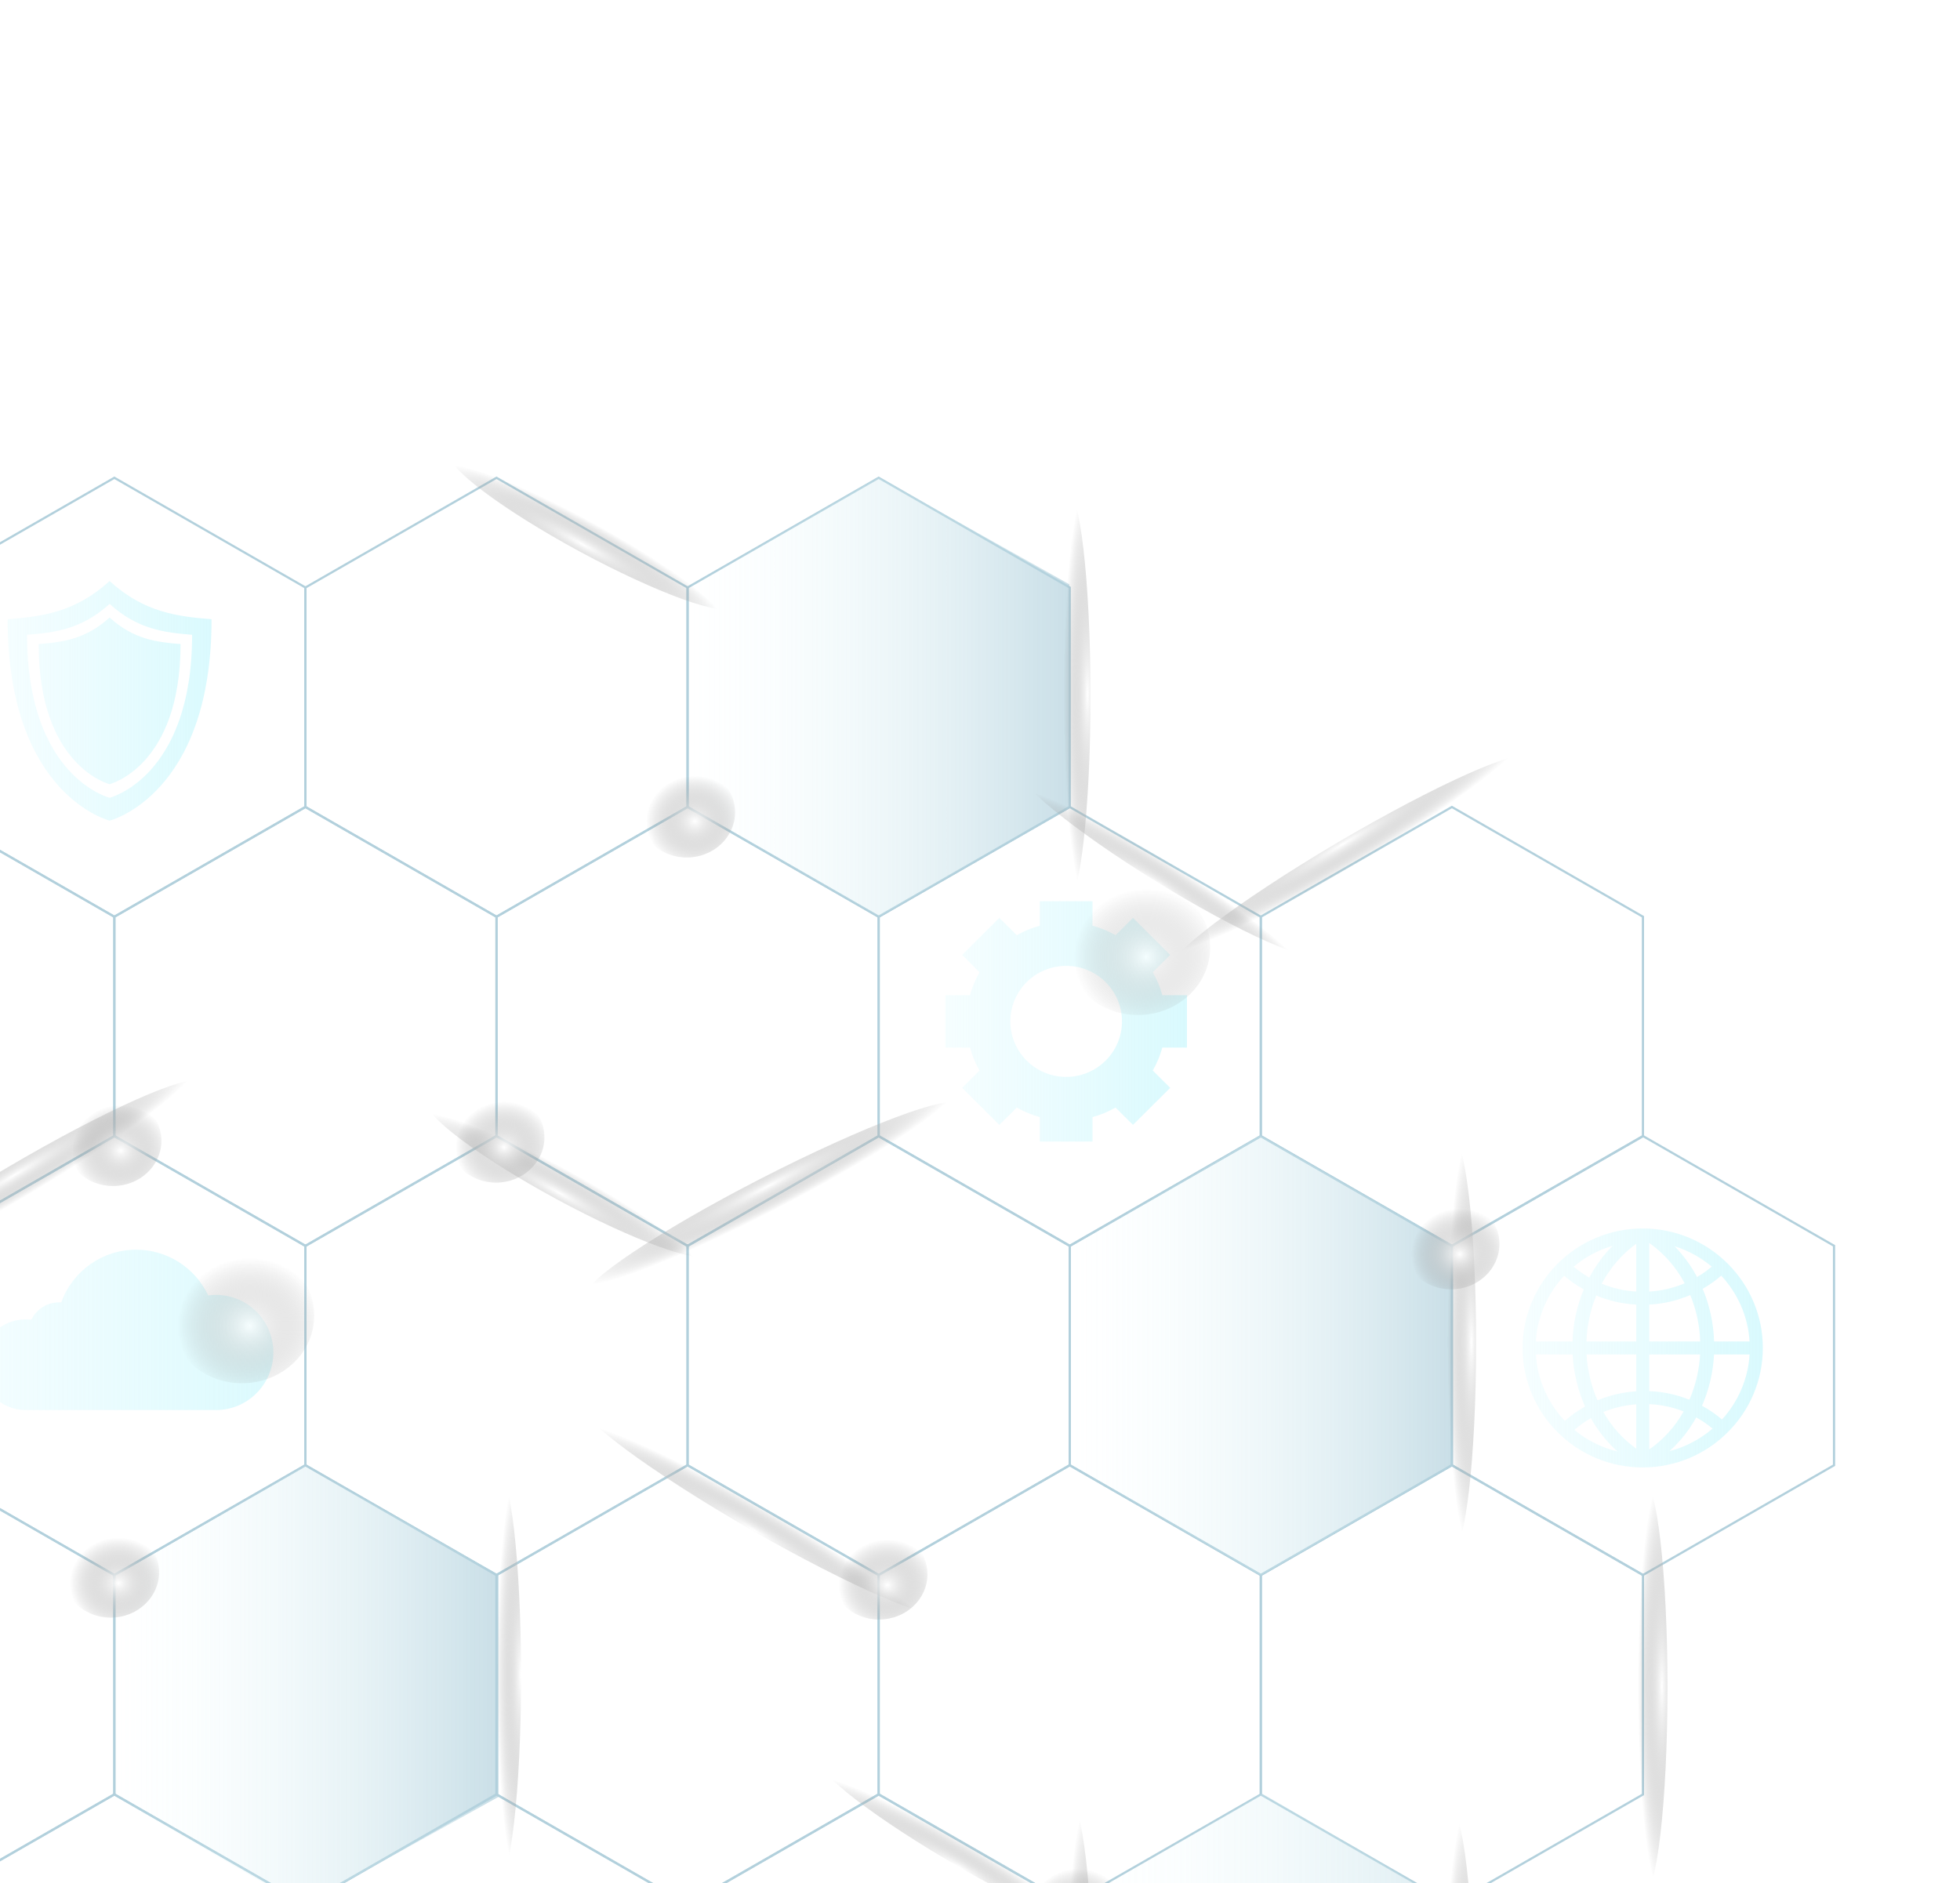 <svg width="205" height="197" viewBox="0 0 205 197" fill="none" xmlns="http://www.w3.org/2000/svg">
<g opacity="0.5" clip-path="url(#clip0_842_148)">
<mask id="mask0_842_148" style="mask-type:luminance" maskUnits="userSpaceOnUse" x="-101" y="0" width="306" height="305">
<path d="M204.651 0H-101V304.074H204.651V0Z" fill="white"/>
</mask>
<g mask="url(#mask0_842_148)">
<g filter="url(#filter0_d_842_148)">
<path d="M124.147 109.578V104.098H121.572C121.34 103.25 121.002 102.445 120.571 101.699L122.392 99.886L118.498 96.01L116.677 97.823C115.925 97.395 115.118 97.059 114.265 96.827V94.265H108.758V96.827C107.904 97.059 107.097 97.395 106.346 97.823L104.524 96.01L100.63 99.886L102.451 101.699C102.023 102.445 101.684 103.25 101.45 104.098H98.875V109.578H101.45C101.682 110.426 102.021 111.231 102.451 111.977L100.63 113.79L104.524 117.666L106.346 115.853C107.097 116.281 107.904 116.617 108.758 116.849V119.411H114.265V116.849C115.118 116.617 115.925 116.281 116.677 115.853L118.498 117.666L122.392 113.79L120.571 111.977C120.999 111.231 121.338 110.426 121.572 109.578H124.147ZM111.511 112.644C108.287 112.644 105.673 110.044 105.673 106.838C105.673 103.632 108.287 101.032 111.511 101.032C114.736 101.032 117.349 103.632 117.349 106.838C117.349 110.044 114.736 112.644 111.511 112.644Z" fill="url(#paint0_linear_842_148)"/>
</g>
<g filter="url(#filter1_d_842_148)">
<path d="M171.812 128.499C164.884 128.499 159.247 134.106 159.247 140.998C159.247 147.889 164.884 153.496 171.812 153.496C178.74 153.496 184.377 147.889 184.377 140.998C184.377 134.106 178.74 128.499 171.812 128.499ZM179.28 140.318C179.219 138.387 178.804 136.518 178.085 134.812C178.771 134.417 179.42 133.959 180.026 133.434C181.733 135.268 182.828 137.669 182.989 140.318H179.28ZM175.138 130.358C176.585 130.806 177.905 131.542 179.035 132.492C178.552 132.899 178.04 133.264 177.502 133.579C176.865 132.388 176.071 131.3 175.141 130.355L175.138 130.358ZM176.206 134.234C175.039 134.728 173.788 135.023 172.497 135.1V130.019C174.033 131.086 175.296 132.538 176.206 134.234ZM171.132 130.108V135.1C169.879 135.026 168.664 134.746 167.528 134.275C168.417 132.609 169.642 131.173 171.132 130.106V130.108ZM166.224 133.638C165.65 133.309 165.105 132.925 164.593 132.494C165.768 131.506 167.151 130.753 168.664 130.312C167.698 131.28 166.878 132.405 166.224 133.64V133.638ZM171.132 136.462V140.32H165.928C165.987 138.634 166.343 137.002 166.952 135.51C168.269 136.06 169.68 136.386 171.132 136.462ZM171.132 141.678V145.531C169.723 145.622 168.361 145.943 167.084 146.478C166.438 145.003 166.038 143.381 165.938 141.678H171.132ZM171.132 146.893V151.525C169.731 150.53 168.567 149.221 167.696 147.698C168.781 147.252 169.937 146.982 171.132 146.896V146.893ZM169.178 151.826C167.492 151.418 165.954 150.634 164.662 149.564C165.202 149.098 165.78 148.691 166.389 148.342C167.13 149.659 168.07 150.84 169.178 151.828V151.826ZM172.497 151.617V146.873C173.745 146.931 174.958 147.191 176.094 147.639C175.194 149.233 173.972 150.596 172.497 151.614V151.617ZM177.413 148.263C178.014 148.597 178.587 148.986 179.122 149.432C177.841 150.532 176.31 151.352 174.621 151.788C175.732 150.787 176.672 149.598 177.41 148.266L177.413 148.263ZM172.497 145.513V141.678H177.818C177.719 143.356 177.329 144.958 176.7 146.414C175.375 145.879 173.957 145.571 172.497 145.513ZM172.497 140.32V136.462C173.995 136.383 175.441 136.042 176.786 135.464C177.408 136.969 177.77 138.614 177.828 140.318H172.497V140.32ZM163.6 133.439C164.237 133.989 164.925 134.468 165.645 134.873C164.942 136.561 164.535 138.41 164.474 140.32H160.638C160.798 137.672 161.893 135.27 163.597 133.439H163.6ZM160.64 141.68H164.486C164.588 143.61 165.037 145.454 165.78 147.125C165.032 147.548 164.323 148.049 163.666 148.627C161.924 146.786 160.806 144.359 160.643 141.68H160.64ZM180.108 148.48C179.456 147.927 178.755 147.448 178.017 147.043C178.737 145.396 179.173 143.58 179.275 141.68H182.991C182.833 144.288 181.768 146.659 180.108 148.48Z" fill="url(#paint1_linear_842_148)"/>
</g>
<path style="mix-blend-mode:color-dodge" opacity="0.66" d="M119.013 106.173C123.19 106.173 126.576 103.005 126.576 99.096C126.576 95.188 123.19 92.019 119.013 92.019C114.837 92.019 111.451 95.188 111.451 99.096C111.451 103.005 114.837 106.173 119.013 106.173Z" fill="url(#paint2_radial_842_148)"/>
<g filter="url(#filter2_d_842_148)">
<path d="M11.961 118.85V95.892L-8.023 84.412L-28.008 95.892V118.85L-8.023 130.327L11.961 118.85Z" stroke="#65A2BA" stroke-width="0.23" stroke-miterlimit="10"/>
<path d="M71.914 84.411V61.454L51.93 49.976L31.945 61.454V84.411L51.93 95.891L71.914 84.411Z" stroke="#65A2BA" stroke-width="0.23" stroke-miterlimit="10"/>
<path d="M111.886 84.411V61.454L91.901 49.976L71.914 61.454V84.411L91.901 95.891L111.886 84.411Z" stroke="#65A2BA" stroke-width="0.23" stroke-miterlimit="10"/>
<path d="M31.945 84.411V61.454L11.961 49.976L-8.023 61.454V84.411L11.961 95.891L31.945 84.411Z" stroke="#65A2BA" stroke-width="0.23" stroke-miterlimit="10"/>
<path d="M51.93 118.85V95.892L31.945 84.412L11.961 95.892V118.85L31.945 130.327L51.93 118.85Z" stroke="#65A2BA" stroke-width="0.23" stroke-miterlimit="10"/>
<path d="M91.901 118.85V95.892L71.914 84.412L51.93 95.892V118.85L71.914 130.327L91.901 118.85Z" stroke="#65A2BA" stroke-width="0.23" stroke-miterlimit="10"/>
<path d="M131.87 118.85V95.892L111.886 84.412L91.901 95.892V118.85L111.886 130.327L131.87 118.85Z" stroke="#65A2BA" stroke-width="0.23" stroke-miterlimit="10"/>
<path d="M71.914 222.122V199.165L51.93 187.687L31.945 199.165V222.122L51.93 233.602L71.914 222.122Z" stroke="#65A2BA" stroke-width="0.23" stroke-miterlimit="10"/>
<path d="M111.886 222.122V199.165L91.901 187.687L71.914 199.165V222.122L91.901 233.602L111.886 222.122Z" stroke="#65A2BA" stroke-width="0.23" stroke-miterlimit="10"/>
<path d="M31.945 222.122V199.165L11.961 187.687L-8.023 199.165V222.122L11.961 233.602L31.945 222.122Z" stroke="#65A2BA" stroke-width="0.23" stroke-miterlimit="10"/>
<path d="M171.839 118.85V95.892L151.855 84.412L131.87 95.892V118.85L151.855 130.327L171.839 118.85Z" stroke="#65A2BA" stroke-width="0.23" stroke-miterlimit="10"/>
<path d="M11.961 187.704V164.746L-8.023 153.266L-28.008 164.746V187.704L-8.023 199.182L11.961 187.704Z" stroke="#65A2BA" stroke-width="0.23" stroke-miterlimit="10"/>
<path d="M71.914 153.267V130.309L51.93 118.832L31.945 130.309V153.267L51.93 164.747L71.914 153.267Z" stroke="#65A2BA" stroke-width="0.23" stroke-miterlimit="10"/>
<path d="M111.886 153.267V130.309L91.901 118.832L71.914 130.309V153.267L91.901 164.747L111.886 153.267Z" stroke="#65A2BA" stroke-width="0.23" stroke-miterlimit="10"/>
<path d="M31.945 153.267V130.309L11.961 118.832L-8.023 130.309V153.267L11.961 164.747L31.945 153.267Z" stroke="#65A2BA" stroke-width="0.23" stroke-miterlimit="10"/>
<path d="M51.93 187.704V164.746L31.945 153.266L11.961 164.746V187.704L31.945 199.182L51.93 187.704Z" stroke="#65A2BA" stroke-width="0.23" stroke-miterlimit="10"/>
<path d="M91.901 187.704V164.746L71.914 153.266L51.93 164.746V187.704L71.914 199.182L91.901 187.704Z" stroke="#65A2BA" stroke-width="0.23" stroke-miterlimit="10"/>
<path d="M131.87 187.704V164.746L111.886 153.266L91.901 164.746V187.704L111.886 199.182L131.87 187.704Z" stroke="#65A2BA" stroke-width="0.23" stroke-miterlimit="10"/>
<path d="M191.824 153.267V130.309L171.84 118.832L151.855 130.309V153.267L171.84 164.747L191.824 153.267Z" stroke="#65A2BA" stroke-width="0.23" stroke-miterlimit="10"/>
<path d="M151.855 153.267V130.309L131.87 118.832L111.886 130.309V153.267L131.87 164.747L151.855 153.267Z" stroke="#65A2BA" stroke-width="0.23" stroke-miterlimit="10"/>
<path d="M171.839 187.704V164.746L151.855 153.266L131.87 164.746V187.704L151.855 199.182L171.839 187.704Z" stroke="#65A2BA" stroke-width="0.23" stroke-miterlimit="10"/>
</g>
<path d="M131.825 118.771L111.884 130.47L111.925 153.24L131.868 164.799L151.899 153.286L151.72 130.213L131.825 118.771Z" fill="url(#paint3_linear_842_148)"/>
<path d="M31.861 153.362L11.92 165.061V187.953L31.691 199.313L52.144 187.953V164.723L31.861 153.362Z" fill="url(#paint4_linear_842_148)"/>
<path d="M132.039 187.6L112.096 199.299V222.191L131.869 233.551L151.764 222.191L151.884 199.264L132.039 187.6Z" fill="url(#paint5_linear_842_148)"/>
<path d="M91.894 49.928L71.889 61.457V84.346L91.939 95.849L111.835 84.346V61.116L91.894 49.928Z" fill="url(#paint6_linear_842_148)"/>
<g filter="url(#filter3_d_842_148)">
<path d="M22.603 147.492H2.674C0.074 147.492 -2.043 145.366 -2.043 142.75C-2.043 140.135 0.074 138.009 2.674 138.009C2.873 138.009 3.074 138.021 3.275 138.047C3.851 136.87 5.066 136.144 6.403 136.234C7.6 132.923 10.72 130.718 14.243 130.718C17.468 130.718 20.399 132.587 21.78 135.503C22.052 135.464 22.328 135.447 22.6 135.447C25.904 135.447 28.591 138.149 28.591 141.469C28.591 144.79 25.904 147.492 22.6 147.492H22.603Z" fill="url(#paint7_linear_842_148)"/>
</g>
<g filter="url(#filter4_d_842_148)">
<path d="M11.463 60.777C7.833 64.082 4.354 64.485 0.798 64.77C0.798 83.192 11.463 85.841 11.463 85.841C11.463 85.841 22.127 83.192 22.127 64.77C18.572 64.482 15.092 64.082 11.463 60.777ZM11.463 83.449C11.463 83.449 2.833 81.305 2.833 66.4C5.709 66.168 8.526 65.842 11.463 63.168C14.399 65.842 17.216 66.168 20.092 66.4C20.092 81.305 11.463 83.449 11.463 83.449ZM11.463 82.026C11.463 82.026 4.043 80.182 4.043 67.37C6.516 67.171 8.938 66.891 11.463 64.592C13.987 66.891 16.409 67.169 18.882 67.37C18.882 80.185 11.463 82.026 11.463 82.026Z" fill="url(#paint8_linear_842_148)"/>
</g>
<path style="mix-blend-mode:color-dodge" d="M139.917 88.121C150.268 82.016 159.232 78.031 159.94 79.218C160.648 80.404 152.831 86.318 142.479 92.422C132.128 98.526 123.165 102.512 122.457 101.325C121.749 100.138 129.566 94.225 139.917 88.121Z" fill="url(#paint9_radial_842_148)"/>
<path style="mix-blend-mode:color-dodge" d="M0.673 122.178C11.024 116.074 19.987 112.089 20.695 113.275C21.404 114.462 13.587 120.375 3.235 126.48C-7.116 132.584 -16.079 136.569 -16.788 135.382C-17.496 134.196 -9.679 128.283 0.673 122.178Z" fill="url(#paint10_radial_842_148)"/>
<path style="mix-blend-mode:color-dodge" d="M51.987 197.016C53.375 197.016 54.501 187.312 54.501 175.341C54.501 163.371 53.375 153.667 51.987 153.667C50.598 153.667 49.473 163.371 49.473 175.341C49.473 187.312 50.598 197.016 51.987 197.016Z" fill="url(#paint11_radial_842_148)"/>
<path style="mix-blend-mode:color-dodge" d="M151.873 162.211C153.262 162.211 154.387 152.507 154.387 140.537C154.387 128.567 153.262 118.863 151.873 118.863C150.485 118.863 149.359 128.567 149.359 140.537C149.359 152.507 150.485 162.211 151.873 162.211Z" fill="url(#paint12_radial_842_148)"/>
<path style="mix-blend-mode:color-dodge" d="M171.891 198.192C173.279 198.192 174.405 188.488 174.405 176.518C174.405 164.547 173.279 154.843 171.891 154.843C170.502 154.843 169.377 164.547 169.377 176.518C169.377 188.488 170.502 198.192 171.891 198.192Z" fill="url(#paint13_radial_842_148)"/>
<path style="mix-blend-mode:color-dodge" d="M111.813 231.543C113.201 231.543 114.327 221.839 114.327 209.868C114.327 197.898 113.201 188.194 111.813 188.194C110.424 188.194 109.299 197.898 109.299 209.868C109.299 221.839 110.424 231.543 111.813 231.543Z" fill="url(#paint14_radial_842_148)"/>
<path style="mix-blend-mode:color-dodge" d="M111.545 94.459C112.934 94.459 114.059 84.755 114.059 72.784C114.059 60.814 112.934 51.11 111.545 51.11C110.157 51.11 109.031 60.814 109.031 72.784C109.031 84.755 110.157 94.459 111.545 94.459Z" fill="url(#paint15_radial_842_148)"/>
<path style="mix-blend-mode:color-dodge" d="M151.631 232.353C153.02 232.353 154.145 222.649 154.145 210.679C154.145 198.709 153.02 189.005 151.631 189.005C150.243 189.005 149.117 198.709 149.117 210.679C149.117 222.649 150.243 232.353 151.631 232.353Z" fill="url(#paint16_radial_842_148)"/>
<path style="mix-blend-mode:color-dodge" d="M81.11 155.699C91.53 161.684 99.416 167.505 98.72 168.702C98.025 169.899 89.016 166.016 78.596 160.031C68.175 154.046 60.29 148.225 60.985 147.028C61.68 145.831 70.689 149.715 81.11 155.699Z" fill="url(#paint17_radial_842_148)"/>
<path style="mix-blend-mode:color-dodge" d="M79.642 123.253C90.337 117.766 99.522 114.312 100.156 115.54C100.791 116.767 92.64 122.212 81.945 127.697C71.249 133.185 62.065 136.639 61.43 135.411C60.794 134.184 68.947 128.739 79.642 123.253Z" fill="url(#paint18_radial_842_148)"/>
<path style="mix-blend-mode:color-dodge" d="M60.618 121.04C68.723 125.427 74.754 129.968 74.092 131.18C73.427 132.392 66.321 129.82 58.216 125.433C50.111 121.045 44.08 116.504 44.742 115.292C45.404 114.08 52.513 116.652 60.618 121.04Z" fill="url(#paint19_radial_842_148)"/>
<path style="mix-blend-mode:color-dodge" d="M63.02 53.287C71.125 57.675 77.156 62.216 76.492 63.428C75.827 64.64 68.721 62.068 60.616 57.68C52.511 53.292 46.479 48.752 47.142 47.54C47.806 46.328 54.913 48.9 63.017 53.287H63.02Z" fill="url(#paint20_radial_842_148)"/>
<path style="mix-blend-mode:color-dodge" d="M123.595 87.962C132.283 93.322 138.732 98.619 137.998 99.793C137.267 100.967 129.631 97.573 120.943 92.212C112.255 86.851 105.806 81.555 106.539 80.38C107.27 79.207 114.906 82.601 123.595 87.962Z" fill="url(#paint21_radial_842_148)"/>
<path style="mix-blend-mode:color-dodge" d="M102.977 191.037C111.83 196.123 118.443 201.213 117.75 202.41C117.054 203.607 109.316 200.454 100.463 195.369C91.609 190.283 84.997 185.193 85.689 183.996C86.385 182.799 94.123 185.951 102.977 191.037Z" fill="url(#paint22_radial_842_148)"/>
<path style="mix-blend-mode:color-dodge" opacity="0.73" d="M25.303 144.691C29.479 144.691 32.865 141.523 32.865 137.614C32.865 133.705 29.479 130.537 25.303 130.537C21.126 130.537 17.74 133.705 17.74 137.614C17.74 141.523 21.126 144.691 25.303 144.691Z" fill="url(#paint23_radial_842_148)"/>
<path style="mix-blend-mode:color-dodge" d="M51.879 123.706C54.677 123.706 56.945 121.583 56.945 118.964C56.945 116.345 54.677 114.222 51.879 114.222C49.081 114.222 46.812 116.345 46.812 118.964C46.812 121.583 49.081 123.706 51.879 123.706Z" fill="url(#paint24_radial_842_148)"/>
<path style="mix-blend-mode:color-dodge" d="M91.94 169.405C94.738 169.405 97.006 167.282 97.006 164.663C97.006 162.045 94.738 159.922 91.94 159.922C89.142 159.922 86.874 162.045 86.874 164.663C86.874 167.282 89.142 169.405 91.94 169.405Z" fill="url(#paint25_radial_842_148)"/>
<path style="mix-blend-mode:color-dodge" d="M71.82 89.699C74.618 89.699 76.886 87.576 76.886 84.957C76.886 82.339 74.618 80.216 71.82 80.216C69.022 80.216 66.754 82.339 66.754 84.957C66.754 87.576 69.022 89.699 71.82 89.699Z" fill="url(#paint26_radial_842_148)"/>
<path style="mix-blend-mode:color-dodge" d="M11.818 124.061C14.616 124.061 16.884 121.938 16.884 119.319C16.884 116.7 14.616 114.577 11.818 114.577C9.02 114.577 6.752 116.7 6.752 119.319C6.752 121.938 9.02 124.061 11.818 124.061Z" fill="url(#paint27_radial_842_148)"/>
<path style="mix-blend-mode:color-dodge" d="M11.572 169.206C14.37 169.206 16.638 167.083 16.638 164.464C16.638 161.845 14.37 159.722 11.572 159.722C8.774 159.722 6.506 161.845 6.506 164.464C6.506 167.083 8.774 169.206 11.572 169.206Z" fill="url(#paint28_radial_842_148)"/>
<path style="mix-blend-mode:color-dodge" d="M111.881 203.769C114.679 203.769 116.947 201.647 116.947 199.028C116.947 196.409 114.679 194.286 111.881 194.286C109.083 194.286 106.814 196.409 106.814 199.028C106.814 201.647 109.083 203.769 111.881 203.769Z" fill="url(#paint29_radial_842_148)"/>
<path style="mix-blend-mode:color-dodge" d="M151.763 134.866C154.561 134.866 156.83 132.743 156.83 130.124C156.83 127.506 154.561 125.383 151.763 125.383C148.965 125.383 146.697 127.506 146.697 130.124C146.697 132.743 148.965 134.866 151.763 134.866Z" fill="url(#paint30_radial_842_148)"/>
</g>
</g>
<defs>
<filter id="filter0_d_842_148" x="95.056" y="90.446" width="32.911" height="32.784" filterUnits="userSpaceOnUse" color-interpolation-filters="sRGB">
<feFlood flood-opacity="0" result="BackgroundImageFix"/>
<feColorMatrix in="SourceAlpha" type="matrix" values="0 0 0 0 0 0 0 0 0 0 0 0 0 0 0 0 0 0 127 0" result="hardAlpha"/>
<feOffset/>
<feGaussianBlur stdDeviation="1.91"/>
<feColorMatrix type="matrix" values="0 0 0 0 0.373 0 0 0 0 0.902 0 0 0 0 0.929 0 0 0 0.79 0"/>
<feBlend mode="normal" in2="BackgroundImageFix" result="effect1_dropShadow_842_148"/>
<feBlend mode="normal" in="SourceGraphic" in2="effect1_dropShadow_842_148" result="shape"/>
</filter>
<filter id="filter1_d_842_148" x="155.428" y="124.68" width="32.768" height="32.636" filterUnits="userSpaceOnUse" color-interpolation-filters="sRGB">
<feFlood flood-opacity="0" result="BackgroundImageFix"/>
<feColorMatrix in="SourceAlpha" type="matrix" values="0 0 0 0 0 0 0 0 0 0 0 0 0 0 0 0 0 0 127 0" result="hardAlpha"/>
<feOffset/>
<feGaussianBlur stdDeviation="1.91"/>
<feColorMatrix type="matrix" values="0 0 0 0 0.373 0 0 0 0 0.902 0 0 0 0 0.929 0 0 0 0.79 0"/>
<feBlend mode="normal" in2="BackgroundImageFix" result="effect1_dropShadow_842_148"/>
<feBlend mode="normal" in="SourceGraphic" in2="effect1_dropShadow_842_148" result="shape"/>
</filter>
<filter id="filter2_d_842_148" x="-96.349" y="41.574" width="296.558" height="200.43" filterUnits="userSpaceOnUse" color-interpolation-filters="sRGB">
<feFlood flood-opacity="0" result="BackgroundImageFix"/>
<feColorMatrix in="SourceAlpha" type="matrix" values="0 0 0 0 0 0 0 0 0 0 0 0 0 0 0 0 0 0 127 0" result="hardAlpha"/>
<feOffset/>
<feGaussianBlur stdDeviation="4.135"/>
<feColorMatrix type="matrix" values="0 0 0 0 0.427 0 0 0 0 0.886 0 0 0 0 0.886 0 0 0 0.87 0"/>
<feBlend mode="normal" in2="BackgroundImageFix" result="effect1_dropShadow_842_148"/>
<feBlend mode="normal" in="SourceGraphic" in2="effect1_dropShadow_842_148" result="shape"/>
</filter>
<filter id="filter3_d_842_148" x="-5.862" y="126.898" width="38.272" height="24.413" filterUnits="userSpaceOnUse" color-interpolation-filters="sRGB">
<feFlood flood-opacity="0" result="BackgroundImageFix"/>
<feColorMatrix in="SourceAlpha" type="matrix" values="0 0 0 0 0 0 0 0 0 0 0 0 0 0 0 0 0 0 127 0" result="hardAlpha"/>
<feOffset/>
<feGaussianBlur stdDeviation="1.91"/>
<feColorMatrix type="matrix" values="0 0 0 0 0.373 0 0 0 0 0.902 0 0 0 0 0.929 0 0 0 0.79 0"/>
<feBlend mode="normal" in2="BackgroundImageFix" result="effect1_dropShadow_842_148"/>
<feBlend mode="normal" in="SourceGraphic" in2="effect1_dropShadow_842_148" result="shape"/>
</filter>
<filter id="filter4_d_842_148" x="-3.021" y="56.958" width="28.968" height="32.702" filterUnits="userSpaceOnUse" color-interpolation-filters="sRGB">
<feFlood flood-opacity="0" result="BackgroundImageFix"/>
<feColorMatrix in="SourceAlpha" type="matrix" values="0 0 0 0 0 0 0 0 0 0 0 0 0 0 0 0 0 0 127 0" result="hardAlpha"/>
<feOffset/>
<feGaussianBlur stdDeviation="1.91"/>
<feColorMatrix type="matrix" values="0 0 0 0 0.373 0 0 0 0 0.902 0 0 0 0 0.929 0 0 0 0.79 0"/>
<feBlend mode="normal" in2="BackgroundImageFix" result="effect1_dropShadow_842_148"/>
<feBlend mode="normal" in="SourceGraphic" in2="effect1_dropShadow_842_148" result="shape"/>
</filter>
<linearGradient id="paint0_linear_842_148" x1="98.875" y1="106.838" x2="124.147" y2="106.838" gradientUnits="userSpaceOnUse">
<stop stop-color="#CBF9FF" stop-opacity="0.36"/>
<stop offset="0.22" stop-color="#C5F7FE" stop-opacity="0.51"/>
<stop offset="0.76" stop-color="#B8F5FC" stop-opacity="0.86"/>
<stop offset="1" stop-color="#B3F4FC"/>
</linearGradient>
<linearGradient id="paint1_linear_842_148" x1="159.247" y1="140.998" x2="184.377" y2="140.998" gradientUnits="userSpaceOnUse">
<stop stop-color="#CBF9FF" stop-opacity="0.36"/>
<stop offset="0.22" stop-color="#C5F7FE" stop-opacity="0.51"/>
<stop offset="0.76" stop-color="#B8F5FC" stop-opacity="0.86"/>
<stop offset="1" stop-color="#B3F4FC"/>
</linearGradient>
<radialGradient id="paint2_radial_842_148" cx="0" cy="0" r="1" gradientUnits="userSpaceOnUse" gradientTransform="translate(119.904 100.083) scale(7.568 7.094)">
<stop stop-color="white"/>
<stop offset="1" stop-opacity="0"/>
</radialGradient>
<linearGradient id="paint3_linear_842_148" x1="111.884" y1="141.785" x2="151.899" y2="141.785" gradientUnits="userSpaceOnUse">
<stop stop-color="#CCFAFF" stop-opacity="0"/>
<stop offset="0.22" stop-color="#B9EAF2" stop-opacity="0.13"/>
<stop offset="0.67" stop-color="#8AC1D2" stop-opacity="0.45"/>
<stop offset="1" stop-color="#65A2BA" stop-opacity="0.7"/>
</linearGradient>
<linearGradient id="paint4_linear_842_148" x1="11.92" y1="176.338" x2="52.144" y2="176.338" gradientUnits="userSpaceOnUse">
<stop stop-color="#CCFAFF" stop-opacity="0"/>
<stop offset="0.22" stop-color="#B9EAF2" stop-opacity="0.13"/>
<stop offset="0.67" stop-color="#8AC1D2" stop-opacity="0.45"/>
<stop offset="1" stop-color="#65A2BA" stop-opacity="0.7"/>
</linearGradient>
<linearGradient id="paint5_linear_842_148" x1="112.412" y1="210.576" x2="163.483" y2="210.576" gradientUnits="userSpaceOnUse">
<stop stop-color="#CCFAFF" stop-opacity="0"/>
<stop offset="0.22" stop-color="#B9EAF2" stop-opacity="0.13"/>
<stop offset="0.67" stop-color="#8AC1D2" stop-opacity="0.45"/>
<stop offset="1" stop-color="#65A2BA" stop-opacity="0.7"/>
</linearGradient>
<linearGradient id="paint6_linear_842_148" x1="71.889" y1="72.889" x2="111.835" y2="72.889" gradientUnits="userSpaceOnUse">
<stop stop-color="#CCFAFF" stop-opacity="0"/>
<stop offset="0.22" stop-color="#B9EAF2" stop-opacity="0.13"/>
<stop offset="0.67" stop-color="#8AC1D2" stop-opacity="0.45"/>
<stop offset="1" stop-color="#65A2BA" stop-opacity="0.7"/>
</linearGradient>
<linearGradient id="paint7_linear_842_148" x1="-5.097" y1="139.106" x2="31.232" y2="139.106" gradientUnits="userSpaceOnUse">
<stop stop-color="#CBF9FF" stop-opacity="0.36"/>
<stop offset="0.22" stop-color="#C5F7FE" stop-opacity="0.51"/>
<stop offset="0.76" stop-color="#B8F5FC" stop-opacity="0.86"/>
<stop offset="1" stop-color="#B3F4FC"/>
</linearGradient>
<linearGradient id="paint8_linear_842_148" x1="-0.111" y1="73.309" x2="22.858" y2="73.309" gradientUnits="userSpaceOnUse">
<stop stop-color="#CBF9FF" stop-opacity="0.36"/>
<stop offset="0.22" stop-color="#C5F7FE" stop-opacity="0.51"/>
<stop offset="0.76" stop-color="#B8F5FC" stop-opacity="0.86"/>
<stop offset="1" stop-color="#B3F4FC"/>
</linearGradient>
<radialGradient id="paint9_radial_842_148" cx="0" cy="0" r="1" gradientUnits="userSpaceOnUse" gradientTransform="translate(140.476 88.279) rotate(-120.795) scale(2.503 21.779)">
<stop stop-color="white"/>
<stop offset="1" stop-opacity="0"/>
</radialGradient>
<radialGradient id="paint10_radial_842_148" cx="0" cy="0" r="1" gradientUnits="userSpaceOnUse" gradientTransform="translate(1.478 122.934) rotate(-120.795) scale(2.503 21.779)">
<stop stop-color="white"/>
<stop offset="1" stop-opacity="0"/>
</radialGradient>
<radialGradient id="paint11_radial_842_148" cx="0" cy="0" r="1" gradientUnits="userSpaceOnUse" gradientTransform="translate(54.467 175.191) rotate(180) scale(2.502 21.676)">
<stop stop-color="white"/>
<stop offset="1" stop-opacity="0"/>
</radialGradient>
<radialGradient id="paint12_radial_842_148" cx="0" cy="0" r="1" gradientUnits="userSpaceOnUse" gradientTransform="translate(153.899 140.369) rotate(180) scale(2.502 21.676)">
<stop stop-color="white"/>
<stop offset="1" stop-opacity="0"/>
</radialGradient>
<radialGradient id="paint13_radial_842_148" cx="0" cy="0" r="1" gradientUnits="userSpaceOnUse" gradientTransform="translate(173.826 176.36) rotate(180) scale(2.502 21.676)">
<stop stop-color="white"/>
<stop offset="1" stop-opacity="0"/>
</radialGradient>
<radialGradient id="paint14_radial_842_148" cx="0" cy="0" r="1" gradientUnits="userSpaceOnUse" gradientTransform="translate(114.02 209.723) rotate(180) scale(2.502 21.676)">
<stop stop-color="white"/>
<stop offset="1" stop-opacity="0"/>
</radialGradient>
<radialGradient id="paint15_radial_842_148" cx="0" cy="0" r="1" gradientUnits="userSpaceOnUse" gradientTransform="translate(113.754 72.599) rotate(180) scale(2.502 21.676)">
<stop stop-color="white"/>
<stop offset="1" stop-opacity="0"/>
</radialGradient>
<radialGradient id="paint16_radial_842_148" cx="0" cy="0" r="1" gradientUnits="userSpaceOnUse" gradientTransform="translate(153.658 210.542) rotate(180) scale(2.502 21.676)">
<stop stop-color="white"/>
<stop offset="1" stop-opacity="0"/>
</radialGradient>
<radialGradient id="paint17_radial_842_148" cx="0" cy="0" r="1" gradientUnits="userSpaceOnUse" gradientTransform="translate(78.863 160.07) rotate(-59.875) scale(2.501 21.767)">
<stop stop-color="white"/>
<stop offset="1" stop-opacity="0"/>
</radialGradient>
<radialGradient id="paint18_radial_842_148" cx="0" cy="0" r="1" gradientUnits="userSpaceOnUse" gradientTransform="translate(80.307 124.089) rotate(-117.404) scale(2.501 21.767)">
<stop stop-color="white"/>
<stop offset="1" stop-opacity="0"/>
</radialGradient>
<radialGradient id="paint19_radial_842_148" cx="0" cy="0" r="1" gradientUnits="userSpaceOnUse" gradientTransform="translate(58.482 124.78) rotate(-61.316) scale(2.503 16.686)">
<stop stop-color="white"/>
<stop offset="1" stop-opacity="0"/>
</radialGradient>
<radialGradient id="paint20_radial_842_148" cx="0" cy="0" r="1" gradientUnits="userSpaceOnUse" gradientTransform="translate(60.94 56.953) rotate(-61.316) scale(2.503 16.686)">
<stop stop-color="white"/>
<stop offset="1" stop-opacity="0"/>
</radialGradient>
<radialGradient id="paint21_radial_842_148" cx="0" cy="0" r="1" gradientUnits="userSpaceOnUse" gradientTransform="translate(120.876 92.327) rotate(-58.055) scale(2.501 18.475)">
<stop stop-color="white"/>
<stop offset="1" stop-opacity="0"/>
</radialGradient>
<radialGradient id="paint22_radial_842_148" cx="0" cy="0" r="1" gradientUnits="userSpaceOnUse" gradientTransform="translate(100.331 195.284) rotate(-59.875) scale(2.503 18.486)">
<stop stop-color="white"/>
<stop offset="1" stop-opacity="0"/>
</radialGradient>
<radialGradient id="paint23_radial_842_148" cx="0" cy="0" r="1" gradientUnits="userSpaceOnUse" gradientTransform="translate(26.124 138.685) scale(7.568 7.094)">
<stop stop-color="white"/>
<stop offset="1" stop-opacity="0"/>
</radialGradient>
<radialGradient id="paint24_radial_842_148" cx="0" cy="0" r="1" gradientUnits="userSpaceOnUse" gradientTransform="translate(52.721 119.993) scale(5.074 4.756)">
<stop stop-color="white"/>
<stop offset="1" stop-opacity="0"/>
</radialGradient>
<radialGradient id="paint25_radial_842_148" cx="0" cy="0" r="1" gradientUnits="userSpaceOnUse" gradientTransform="translate(92.811 165.798) scale(5.074 4.756)">
<stop stop-color="white"/>
<stop offset="1" stop-opacity="0"/>
</radialGradient>
<radialGradient id="paint26_radial_842_148" cx="0" cy="0" r="1" gradientUnits="userSpaceOnUse" gradientTransform="translate(72.674 85.912) scale(5.074 4.756)">
<stop stop-color="white"/>
<stop offset="1" stop-opacity="0"/>
</radialGradient>
<radialGradient id="paint27_radial_842_148" cx="0" cy="0" r="1" gradientUnits="userSpaceOnUse" gradientTransform="translate(12.632 120.349) scale(5.074 4.756)">
<stop stop-color="white"/>
<stop offset="1" stop-opacity="0"/>
</radialGradient>
<radialGradient id="paint28_radial_842_148" cx="0" cy="0" r="1" gradientUnits="userSpaceOnUse" gradientTransform="translate(12.389 165.597) scale(5.074 4.756)">
<stop stop-color="white"/>
<stop offset="1" stop-opacity="0"/>
</radialGradient>
<radialGradient id="paint29_radial_842_148" cx="0" cy="0" r="1" gradientUnits="userSpaceOnUse" gradientTransform="translate(112.763 200.235) scale(5.074 4.756)">
<stop stop-color="white"/>
<stop offset="1" stop-opacity="0"/>
</radialGradient>
<radialGradient id="paint30_radial_842_148" cx="0" cy="0" r="1" gradientUnits="userSpaceOnUse" gradientTransform="translate(152.676 131.179) scale(5.074 4.756)">
<stop stop-color="white"/>
<stop offset="1" stop-opacity="0"/>
</radialGradient>
<clipPath id="clip0_842_148">
<rect width="205" height="197" fill="white"/>
</clipPath>
</defs>
</svg>
